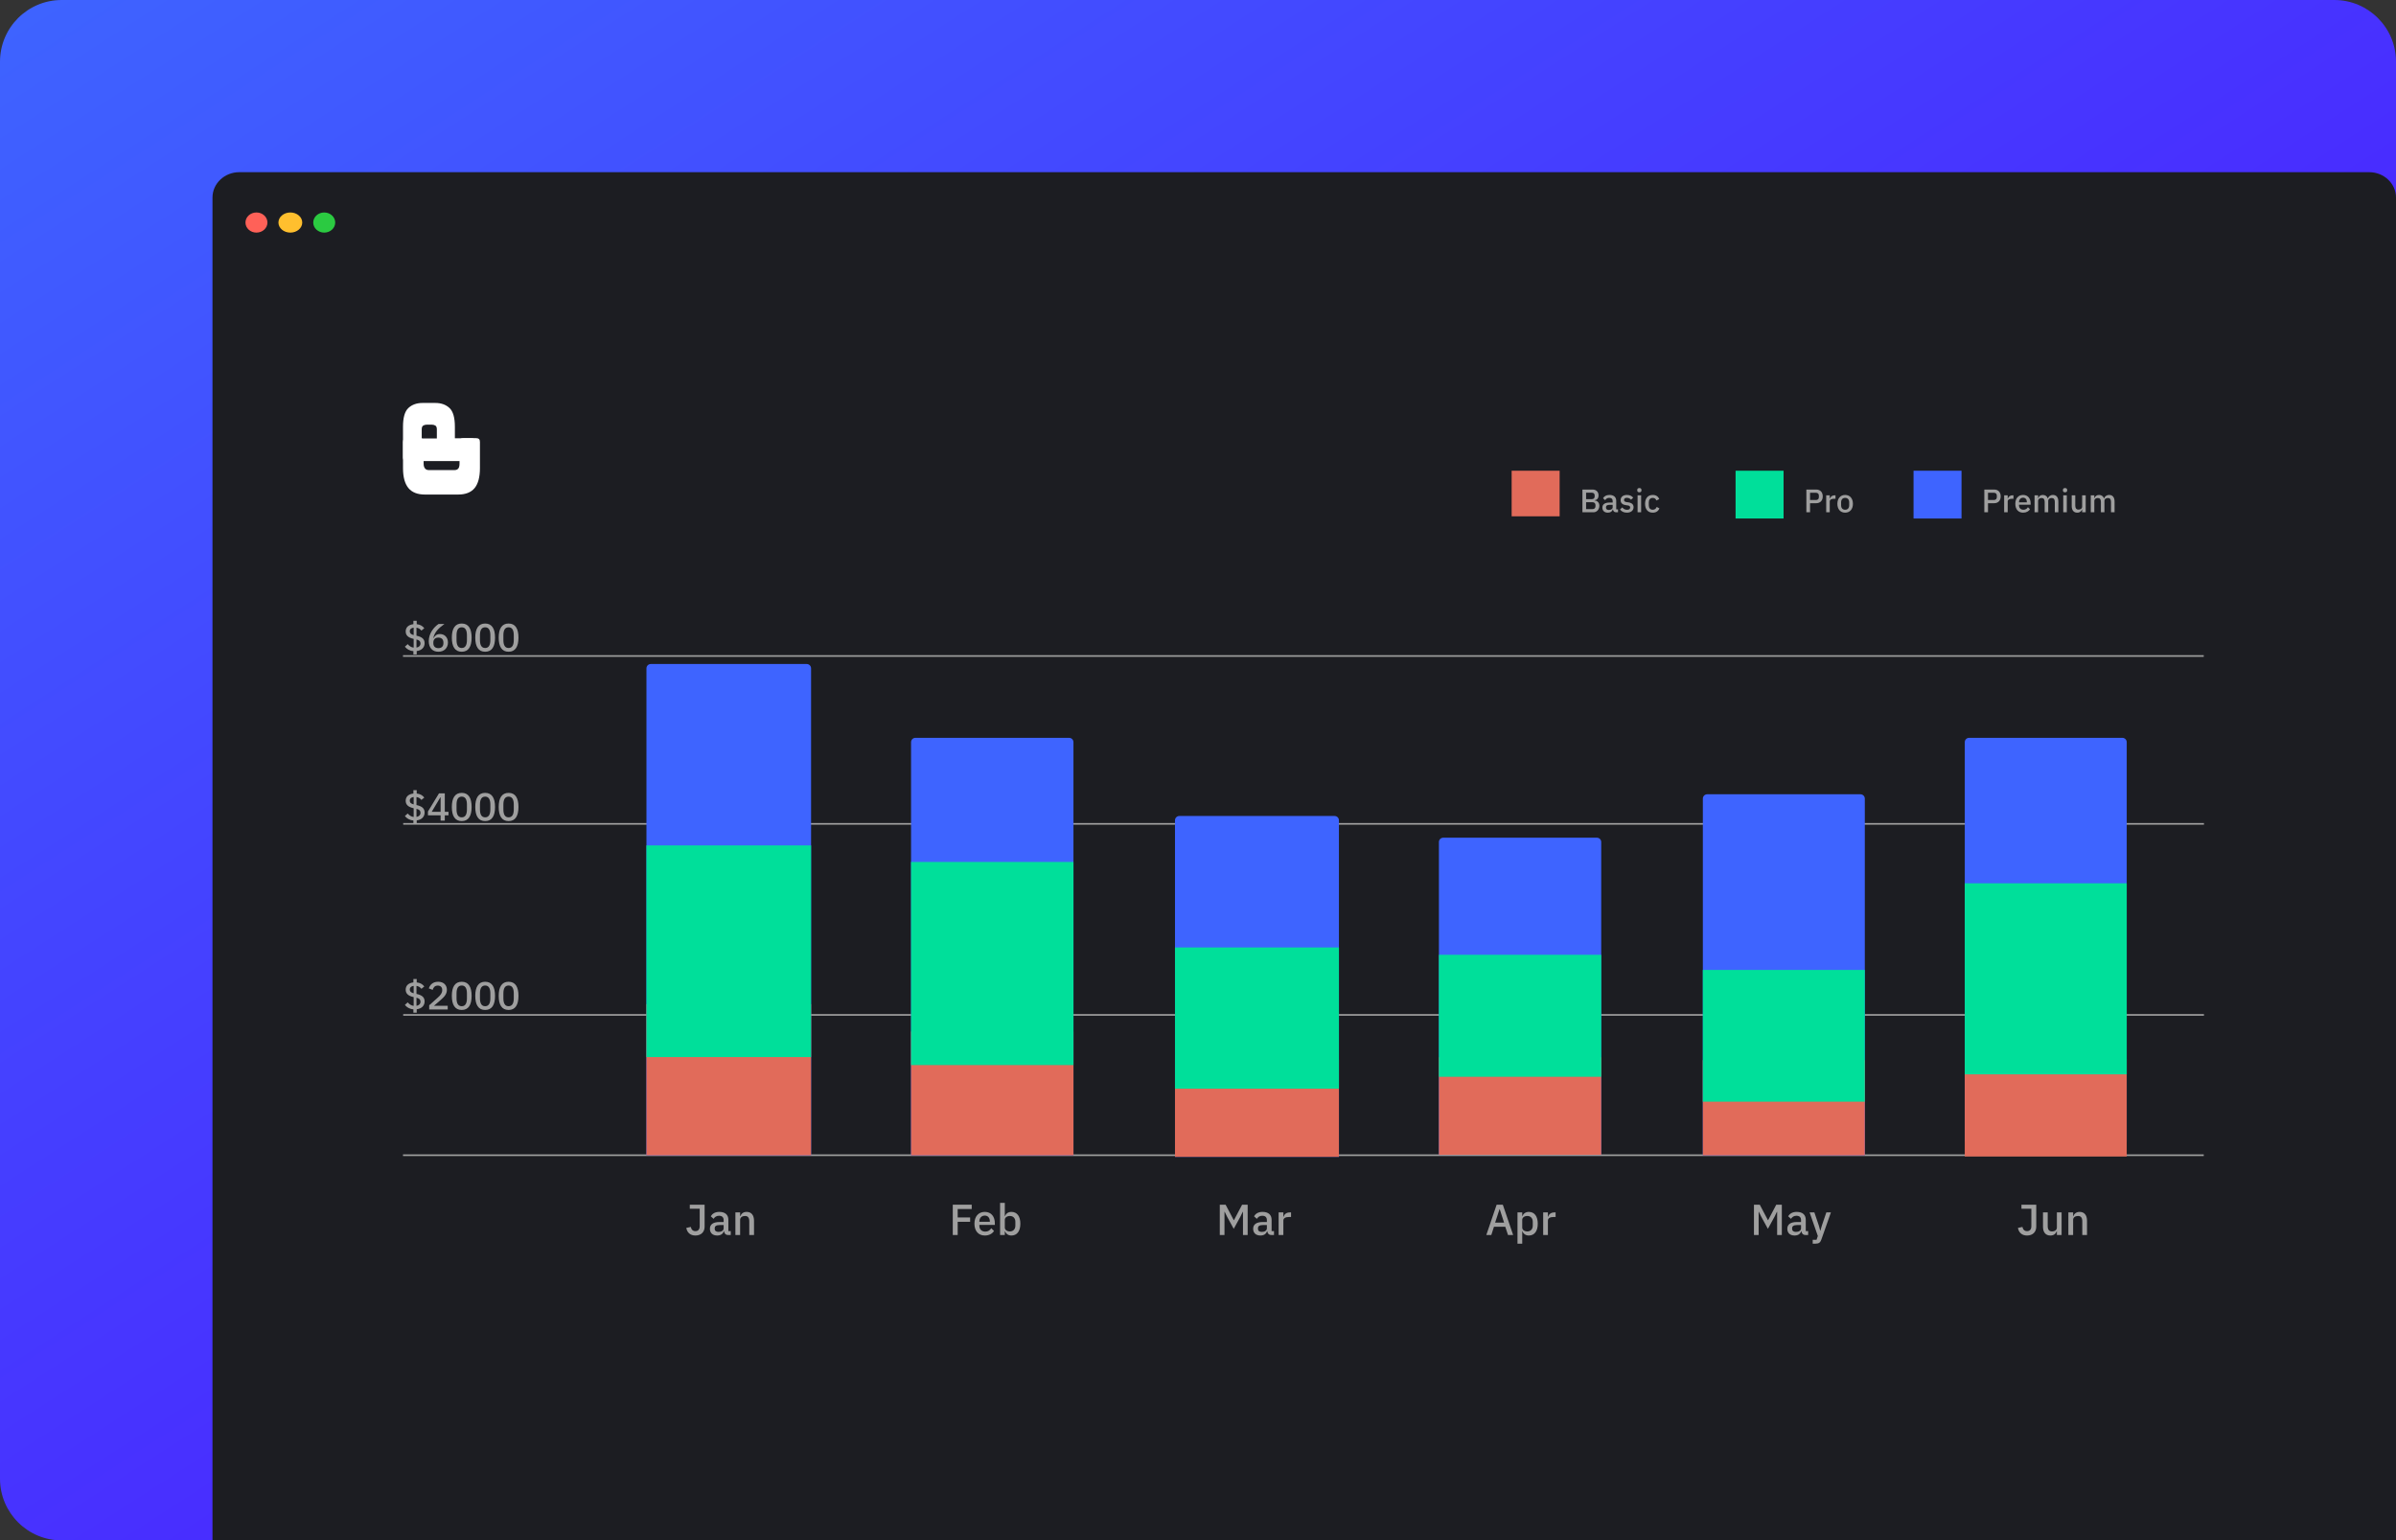 <svg width="1308" height="841" viewBox="0 0 1308 841" fill="none" xmlns="http://www.w3.org/2000/svg">
<rect x="0" y="0" width="1308" height="841" fill="#333333" stroke="none"/>
<path d="M1274.32 0H33.682C15.08 0 0 15.086 0 33.696V807.304C0 825.914 15.08 841 33.682 841H1274.32C1292.92 841 1308 825.914 1308 807.304V33.696C1308 15.086 1292.92 0 1274.32 0Z" fill="url(#paint0_linear_31_602)"/>
<path d="M116 107.859C116 100.205 122.556 94 130.644 94H1293.36C1301.44 94 1308 100.205 1308 107.859V841H116V107.859Z" fill="#1C1D22"/>
<path d="M140 127C143.314 127 146 124.538 146 121.5C146 118.462 143.314 116 140 116C136.686 116 134 118.462 134 121.5C134 124.538 136.686 127 140 127Z" fill="#FF6158"/>
<path d="M158.5 127C162.09 127 165 124.538 165 121.5C165 118.462 162.09 116 158.5 116C154.91 116 152 118.462 152 121.5C152 124.538 154.91 127 158.5 127Z" fill="#FFBF2E"/>
<path d="M177 127C180.314 127 183 124.538 183 121.5C183 118.462 180.314 116 177 116C173.686 116 171 118.462 171 121.5C171 124.538 173.686 127 177 127Z" fill="#2BCA41"/>
<path d="M227.486 357.321V355.443C230.238 355.103 231.795 353.439 231.795 351.155C231.795 348.938 230.451 347.742 227.358 347.06V342.686C228.574 342.877 229.427 343.475 230.046 344.286L231.624 342.985C230.643 341.724 229.299 340.956 227.486 340.787V338.931H225.673V340.787C223.092 341.064 221.472 342.451 221.472 344.711C221.472 346.866 222.772 348.148 225.823 348.808V353.587C224.479 353.417 223.455 352.736 222.58 351.667L221.023 353.075C222.09 354.355 223.519 355.316 225.673 355.486V357.321H227.486ZM229.555 351.305C229.555 352.477 228.745 353.331 227.358 353.566V349.129C229.022 349.555 229.555 350.239 229.555 351.305ZM223.69 344.606C223.69 343.539 224.479 342.855 225.823 342.664V346.718C224.372 346.311 223.69 345.778 223.69 344.606Z" fill="#9F9F9F"/>
<path d="M239.316 355.828C242.473 355.828 244.542 353.76 244.542 350.772C244.542 347.955 242.686 346.163 240.169 346.163C238.314 346.163 237.333 347.166 236.714 348.34L236.565 348.297C237.29 345.097 239.231 343.133 242.601 340.679H239.402C236.949 342.301 234.069 345.716 234.069 350.026C234.069 353.587 236.032 355.828 239.316 355.828ZM239.316 353.865C237.589 353.865 236.565 352.906 236.565 351.133V350.837C236.565 349.065 237.589 348.106 239.316 348.106C241.044 348.106 242.068 349.065 242.068 350.837V351.133C242.068 352.906 241.044 353.865 239.316 353.865Z" fill="#9F9F9F"/>
<path d="M252.062 355.828C255.773 355.828 257.458 352.992 257.458 348.127C257.458 343.262 255.773 340.423 252.062 340.423C248.351 340.423 246.666 343.262 246.666 348.127C246.666 352.992 248.351 355.828 252.062 355.828ZM252.062 353.781C249.993 353.781 249.225 352.03 249.225 349.428V346.824C249.225 344.221 249.993 342.473 252.062 342.473C254.131 342.473 254.899 344.221 254.899 346.824V349.428C254.899 352.03 254.131 353.781 252.062 353.781Z" fill="#9F9F9F"/>
<path d="M264.851 355.828C268.562 355.828 270.248 352.992 270.248 348.127C270.248 343.262 268.562 340.423 264.851 340.423C261.14 340.423 259.455 343.262 259.455 348.127C259.455 352.992 261.14 355.828 264.851 355.828ZM264.851 353.781C262.782 353.781 262.015 352.03 262.015 349.428V346.824C262.015 344.221 262.782 342.473 264.851 342.473C266.92 342.473 267.688 344.221 267.688 346.824V349.428C267.688 352.03 266.92 353.781 264.851 353.781Z" fill="#9F9F9F"/>
<path d="M277.641 355.828C281.352 355.828 283.037 352.992 283.037 348.127C283.037 343.262 281.352 340.423 277.641 340.423C273.929 340.423 272.244 343.262 272.244 348.127C272.244 352.992 273.929 355.828 277.641 355.828ZM277.641 353.781C275.572 353.781 274.804 352.03 274.804 349.428V346.824C274.804 344.221 275.572 342.473 277.641 342.473C279.709 342.473 280.477 344.221 280.477 346.824V349.428C280.477 352.03 279.709 353.781 277.641 353.781Z" fill="#9F9F9F"/>
<path d="M227.487 449.777V447.899C230.238 447.557 231.795 445.893 231.795 443.609C231.795 441.392 230.452 440.196 227.359 439.514V435.14C228.575 435.331 229.428 435.929 230.046 436.74L231.625 435.439C230.644 434.178 229.3 433.411 227.487 433.241V431.385H225.674V433.241C223.093 433.518 221.472 434.905 221.472 437.165C221.472 439.32 222.773 440.602 225.823 441.263V446.041C224.48 445.871 223.456 445.19 222.581 444.123L221.024 445.529C222.091 446.811 223.52 447.77 225.674 447.94V449.777H227.487ZM229.556 443.759C229.556 444.934 228.745 445.785 227.359 446.02V441.583C229.023 442.009 229.556 442.693 229.556 443.759ZM223.691 437.06C223.691 435.994 224.48 435.31 225.823 435.118V439.172C224.373 438.766 223.691 438.232 223.691 437.06Z" fill="#9F9F9F"/>
<path d="M242.815 448.026V445.125H244.841V443.226H242.815V433.133H239.658L233.622 443.057V445.125H240.533V448.026H242.815ZM240.383 435.331H240.533V443.226H235.67L240.383 435.331Z" fill="#9F9F9F"/>
<path d="M252.063 448.282C255.775 448.282 257.459 445.446 257.459 440.581C257.459 435.716 255.775 432.877 252.063 432.877C248.352 432.877 246.667 435.716 246.667 440.581C246.667 445.446 248.352 448.282 252.063 448.282ZM252.063 446.235C249.994 446.235 249.227 444.484 249.227 441.882V439.28C249.227 436.675 249.994 434.927 252.063 434.927C254.132 434.927 254.9 436.675 254.9 439.28V441.882C254.9 444.484 254.132 446.235 252.063 446.235Z" fill="#9F9F9F"/>
<path d="M264.852 448.282C268.563 448.282 270.248 445.446 270.248 440.581C270.248 435.716 268.563 432.877 264.852 432.877C261.141 432.877 259.456 435.716 259.456 440.581C259.456 445.446 261.141 448.282 264.852 448.282ZM264.852 446.235C262.783 446.235 262.015 444.484 262.015 441.882V439.28C262.015 436.675 262.783 434.927 264.852 434.927C266.921 434.927 267.689 436.675 267.689 439.28V441.882C267.689 444.484 266.921 446.235 264.852 446.235Z" fill="#9F9F9F"/>
<path d="M277.641 448.282C281.352 448.282 283.038 445.446 283.038 440.581C283.038 435.716 281.352 432.877 277.641 432.877C273.93 432.877 272.245 435.716 272.245 440.581C272.245 445.446 273.93 448.282 277.641 448.282ZM277.641 446.235C275.572 446.235 274.805 444.484 274.805 441.882V439.28C274.805 436.675 275.572 434.927 277.641 434.927C279.71 434.927 280.478 436.675 280.478 439.28V441.882C280.478 444.484 279.71 446.235 277.641 446.235Z" fill="#9F9F9F"/>
<path d="M227.487 552.898V551.021C230.238 550.679 231.795 549.014 231.795 546.732C231.795 544.513 230.452 543.317 227.359 542.635V538.261C228.575 538.452 229.428 539.05 230.046 539.861L231.625 538.56C230.644 537.302 229.3 536.534 227.487 536.362V534.506H225.674V536.362C223.093 536.639 221.472 538.026 221.472 540.289C221.472 542.444 222.773 543.724 225.823 544.384V549.165C224.48 548.992 223.456 548.311 222.581 547.244L221.024 548.653C222.091 549.932 223.52 550.891 225.674 551.064V552.898H227.487ZM229.556 546.881C229.556 548.055 228.745 548.909 227.359 549.143V544.704C229.023 545.132 229.556 545.814 229.556 546.881ZM223.691 540.181C223.691 539.115 224.48 538.433 225.823 538.239V542.293C224.373 541.889 223.691 541.356 223.691 540.181Z" fill="#9F9F9F"/>
<path d="M244.414 549.1H236.906L240.404 546.091C242.366 544.405 243.966 542.826 243.966 540.416C243.966 537.835 242.217 536 239.188 536C236.202 536 234.709 537.749 234.091 539.626L236.202 540.437C236.565 539.136 237.354 538.091 238.996 538.091C240.468 538.091 241.407 538.985 241.407 540.416V540.693C241.407 542.059 240.554 543.255 239.06 544.599L234.304 548.844V551.147H244.414V549.1Z" fill="#9F9F9F"/>
<path d="M252.063 551.403C255.775 551.403 257.459 548.567 257.459 543.702C257.459 538.837 255.775 536 252.063 536C248.352 536 246.667 538.837 246.667 543.702C246.667 548.567 248.352 551.403 252.063 551.403ZM252.063 549.356C249.994 549.356 249.227 547.605 249.227 545.003V542.401C249.227 539.796 249.994 538.048 252.063 538.048C254.132 538.048 254.9 539.796 254.9 542.401V545.003C254.9 547.605 254.132 549.356 252.063 549.356Z" fill="#9F9F9F"/>
<path d="M264.852 551.403C268.563 551.403 270.248 548.567 270.248 543.702C270.248 538.837 268.563 536 264.852 536C261.141 536 259.456 538.837 259.456 543.702C259.456 548.567 261.141 551.403 264.852 551.403ZM264.852 549.356C262.783 549.356 262.015 547.605 262.015 545.003V542.401C262.015 539.796 262.783 538.048 264.852 538.048C266.921 538.048 267.689 539.796 267.689 542.401V545.003C267.689 547.605 266.921 549.356 264.852 549.356Z" fill="#9F9F9F"/>
<path d="M277.641 551.403C281.352 551.403 283.038 548.567 283.038 543.702C283.038 538.837 281.352 536 277.641 536C273.93 536 272.245 538.837 272.245 543.702C272.245 548.567 273.93 551.403 277.641 551.403ZM277.641 549.356C275.572 549.356 274.805 547.605 274.805 545.003V542.401C274.805 539.796 275.572 538.048 277.641 538.048C279.71 538.048 280.478 539.796 280.478 542.401V545.003C280.478 547.605 279.71 549.356 277.641 549.356Z" fill="#9F9F9F"/>
<path d="M376.572 657.715V659.944H381.976V669.473C381.976 671.276 381.051 672.151 379.628 672.151C378.184 672.151 377.402 671.252 377.117 669.853L374.652 670.398C375.102 672.864 376.761 674.545 379.628 674.545C382.686 674.545 384.654 672.651 384.654 669.757V657.715H376.572Z" fill="#9F9F9F"/>
<path d="M398.925 674.263V672.151H397.622V665.964C397.622 663.216 395.845 661.649 392.668 661.649C390.275 661.649 388.83 662.671 388.025 664.046L389.564 665.443C390.181 664.472 391.056 663.761 392.503 663.761C394.234 663.761 395.04 664.637 395.04 666.131V667.174H392.811C389.376 667.174 387.549 668.43 387.549 670.872C387.549 673.101 388.995 674.546 391.532 674.546C393.333 674.546 394.659 673.739 395.133 672.199H395.252C395.417 673.409 396.13 674.263 397.481 674.263H398.925ZM392.266 672.579C390.987 672.579 390.181 672.01 390.181 670.92V670.494C390.181 669.427 391.056 668.834 392.859 668.834H395.04V670.611C395.04 671.821 393.854 672.579 392.266 672.579Z" fill="#9F9F9F"/>
<path d="M404.039 674.263V666.012C404.039 664.567 405.366 663.878 406.717 663.878C408.307 663.878 409.041 664.852 409.041 666.77V674.263H411.623V666.44C411.623 663.405 410.131 661.649 407.619 661.649C405.722 661.649 404.68 662.647 404.159 663.974H404.039V661.934H401.457V674.263H404.039Z" fill="#9F9F9F"/>
<path d="M522.81 674.263V667.055H529.61V664.684H522.81V660.085H530.463V657.715H520.132V674.263H522.81Z" fill="#9F9F9F"/>
<path d="M537.621 674.548C539.919 674.548 541.719 673.551 542.645 672.058L541.129 670.563C540.416 671.702 539.398 672.412 537.882 672.412C535.794 672.412 534.635 671.063 534.635 669.167V668.762H543.094V667.791C543.094 664.376 541.246 661.649 537.621 661.649C534.114 661.649 531.957 664.163 531.957 668.1C531.957 672.034 534.114 674.548 537.621 674.548ZM537.621 663.666C539.326 663.666 540.368 664.921 540.368 666.818V667.055H534.635V666.89C534.635 664.993 535.842 663.666 537.621 663.666Z" fill="#9F9F9F"/>
<path d="M545.954 674.263H548.539V672.223H548.656C549.177 673.67 550.48 674.548 552.116 674.548C555.221 674.548 557.022 672.152 557.022 668.1C557.022 664.046 555.221 661.65 552.116 661.65C550.48 661.65 549.177 662.503 548.656 663.974H548.539V656.72H545.954V674.263ZM551.334 672.319C549.77 672.319 548.539 671.465 548.539 670.209V665.988C548.539 664.732 549.77 663.879 551.334 663.879C553.113 663.879 554.296 665.137 554.296 667.031V669.167C554.296 671.063 553.113 672.319 551.334 672.319Z" fill="#9F9F9F"/>
<path d="M665.898 674.263H668.457V661.604H668.576L669.879 664.283L673.506 670.896L677.131 664.283L678.434 661.604H678.554V674.263H681.112V657.715H678.08L673.647 666.131H673.506L669.074 657.715H665.898V674.263Z" fill="#9F9F9F"/>
<path d="M695.484 674.263V672.151H694.181V665.964C694.181 663.216 692.404 661.649 689.229 661.649C686.836 661.649 685.389 662.671 684.584 664.046L686.124 665.443C686.74 664.472 687.618 663.761 689.062 663.761C690.793 663.761 691.599 664.637 691.599 666.131V667.174H689.37C685.935 667.174 684.11 668.43 684.11 670.872C684.11 673.101 685.554 674.546 688.091 674.546C689.892 674.546 691.219 673.739 691.694 672.199H691.812C691.979 673.409 692.689 674.263 694.04 674.263H695.484ZM688.825 672.579C687.546 672.579 686.74 672.01 686.74 670.92V670.494C686.74 669.427 687.618 668.834 689.418 668.834H691.599V670.611C691.599 671.821 690.413 672.579 688.825 672.579Z" fill="#9F9F9F"/>
<path d="M700.6 674.263V666.392C700.6 665.113 701.736 664.424 703.775 664.424H704.794V661.934H704.108C702.14 661.934 701.074 663.049 700.717 664.307H700.6V661.934H698.016V674.263H700.6Z" fill="#9F9F9F"/>
<path d="M826.041 674.263L820.401 657.715H817.035L811.395 674.263H814.12L815.567 669.781H821.752L823.244 674.263H826.041ZM821.087 667.483H816.205L818.601 660.181H818.718L821.087 667.483Z" fill="#9F9F9F"/>
<path d="M828.413 679.004H830.998V672.223H831.115C831.636 673.67 832.939 674.546 834.575 674.546C837.68 674.546 839.481 672.151 839.481 668.097C839.481 664.046 837.68 661.649 834.575 661.649C832.939 661.649 831.636 662.503 831.115 663.974H830.998V661.934H828.413V679.004ZM833.793 672.319C832.229 672.319 830.998 671.465 830.998 670.209V665.988C830.998 664.732 832.229 663.878 833.793 663.878C835.572 663.878 836.755 665.134 836.755 667.031V669.164C836.755 671.061 835.572 672.319 833.793 672.319Z" fill="#9F9F9F"/>
<path d="M845.021 674.263V666.392C845.021 665.113 846.159 664.424 848.198 664.424H849.217V661.934H848.528C846.563 661.934 845.497 663.049 845.14 664.307H845.021V661.934H842.438V674.263H845.021Z" fill="#9F9F9F"/>
<path d="M957.503 674.263H960.061V661.604H960.181L961.484 664.283L965.109 670.896L968.736 664.283L970.039 661.604H970.158V674.263H972.716V657.715H969.682L965.252 666.131H965.109L960.678 657.715H957.503V674.263Z" fill="#9F9F9F"/>
<path d="M987.088 674.263V672.151H985.785V665.964C985.785 663.216 984.009 661.649 980.831 661.649C978.438 661.649 976.993 662.671 976.188 664.046L977.728 665.443C978.344 664.472 979.219 663.761 980.666 663.761C982.397 663.761 983.203 664.637 983.203 666.131V667.174H980.974C977.539 667.174 975.712 668.43 975.712 670.872C975.712 673.101 977.158 674.546 979.695 674.546C981.496 674.546 982.823 673.739 983.296 672.199H983.416C983.581 673.409 984.293 674.263 985.644 674.263H987.088ZM980.429 672.579C979.15 672.579 978.344 672.01 978.344 670.92V670.494C978.344 669.427 979.219 668.834 981.022 668.834H983.203V670.611C983.203 671.821 982.017 672.579 980.429 672.579Z" fill="#9F9F9F"/>
<path d="M994.552 669.188L993.771 671.867H993.653L992.941 669.188L990.478 661.934H987.894L992.372 674.809L991.662 676.894H989.577V679.004H991.069C992.989 679.004 993.723 678.363 994.316 676.703L999.506 661.934H997.017L994.552 669.188Z" fill="#9F9F9F"/>
<path d="M1103.53 657.715V659.944H1108.93V669.473C1108.93 671.276 1108 672.151 1106.58 672.151C1105.14 672.151 1104.35 671.252 1104.07 669.853L1101.61 670.398C1102.06 672.864 1103.71 674.545 1106.58 674.545C1109.64 674.545 1111.61 672.651 1111.61 669.757V657.715H1103.53Z" fill="#9F9F9F"/>
<path d="M1122.87 674.263H1125.45V661.934H1122.87V670.186C1122.87 671.63 1121.57 672.319 1120.24 672.319C1118.65 672.319 1117.87 671.322 1117.87 669.449V661.934H1115.29V669.781C1115.29 672.816 1116.78 674.546 1119.31 674.546C1121.35 674.546 1122.33 673.433 1122.77 672.223H1122.87V674.263Z" fill="#9F9F9F"/>
<path d="M1131.74 674.263V666.012C1131.74 664.567 1133.06 663.878 1134.41 663.878C1136 663.878 1136.74 664.852 1136.74 666.77V674.263H1139.32V666.44C1139.32 663.405 1137.83 661.649 1135.31 661.649C1133.42 661.649 1132.37 662.647 1131.85 663.974H1131.74V661.934H1129.15V674.263H1131.74Z" fill="#9F9F9F"/>
<path fill-rule="evenodd" clip-rule="evenodd" d="M1203.05 358.595H220V357.708H1203.05V358.595Z" fill="#9F9F9F"/>
<path fill-rule="evenodd" clip-rule="evenodd" d="M1203.16 450.239H220.107V449.349H1203.16V450.239Z" fill="#9F9F9F"/>
<path fill-rule="evenodd" clip-rule="evenodd" d="M1203.16 554.546H220.107V553.656H1203.16V554.546Z" fill="#9F9F9F"/>
<path fill-rule="evenodd" clip-rule="evenodd" d="M1203.05 631.148H220V630.258H1203.05V631.148Z" fill="#9F9F9F"/>
<path d="M352.901 364.897C352.901 363.587 353.962 362.525 355.271 362.525H440.405C441.715 362.525 442.775 363.587 442.775 364.897V630.775H352.901V364.897Z" fill="#3E64FF"/>
<path d="M352.899 548.234H442.773V630.772H352.899V548.234Z" fill="#E16B5A"/>
<path d="M352.899 461.571H442.773V577.124H352.899V461.571Z" fill="#00DF9A"/>
<path d="M497.354 405.198C497.354 403.887 498.415 402.828 499.723 402.828H583.64C584.951 402.828 586.01 403.887 586.01 405.198V630.775H497.354V405.198Z" fill="#3E64FF"/>
<path d="M497.354 563.156H586.012V630.775H497.354V563.156Z" fill="#E16B5A"/>
<path d="M497.354 470.594H586.012V581.488H497.354V470.594Z" fill="#00DF9A"/>
<path d="M641.434 447.869C641.434 446.56 642.495 445.499 643.805 445.499H728.569C729.88 445.499 730.939 446.56 730.939 447.869V631.591H641.434V447.869Z" fill="#3E64FF"/>
<path d="M641.432 578.42H730.937V631.59H641.432V578.42Z" fill="#E16B5A"/>
<path d="M641.432 517.276H730.937V594.37H641.432V517.276Z" fill="#00DF9A"/>
<path d="M785.513 459.722C785.513 458.413 786.574 457.352 787.885 457.352H871.754C873.064 457.352 874.124 458.413 874.124 459.722V630.504H785.513V459.722Z" fill="#3E64FF"/>
<path d="M785.513 577.224H874.124V630.504H785.513V577.224Z" fill="#E16B5A"/>
<path d="M785.513 521.285H874.124V587.882H785.513V521.285Z" fill="#00DF9A"/>
<path d="M929.601 436.015C929.601 434.707 930.662 433.645 931.97 433.645H1015.64C1016.95 433.645 1018.02 434.707 1018.02 436.015V630.775H929.601V436.015Z" fill="#3E64FF"/>
<path d="M929.596 578.795H1018.01V630.775H929.596V578.795Z" fill="#E16B5A"/>
<path d="M929.596 529.545H1018.01V601.471H929.596V529.545Z" fill="#00DF9A"/>
<path d="M1072.59 405.198C1072.59 403.887 1073.65 402.828 1074.96 402.828H1158.63C1159.94 402.828 1161 403.887 1161 405.198V623.293H1072.59V405.198Z" fill="#3E64FF"/>
<path d="M1072.58 578.107H1161V631.387H1072.58V578.107Z" fill="#E16B5A"/>
<path d="M1072.58 482.242H1161V586.55H1072.58V482.242Z" fill="#00DF9A"/>
<path d="M825.224 257H851.421V281.891H825.224V257Z" fill="#E16B5A"/>
<path d="M947.473 257H973.668V283.077H947.473V257Z" fill="#00DF9A"/>
<path d="M1044.62 257H1070.81V283.077H1044.62V257Z" fill="#3E64FF"/>
<path d="M863.861 279.683H869.903C871.735 279.683 873.102 278.119 873.102 276.11C873.102 274.029 871.522 273.247 870.508 273.211V273.103C871.522 273.015 872.66 272.34 872.66 270.473C872.66 268.535 871.398 267.272 869.353 267.272H863.861V279.683ZM865.87 274.189H869.317C870.348 274.189 870.989 274.759 870.989 275.77V276.375C870.989 277.389 870.348 277.959 869.317 277.959H865.87V274.189ZM865.87 268.997H868.98C869.958 268.997 870.544 269.53 870.544 270.473V271.042C870.544 271.984 869.958 272.517 868.98 272.517H865.87V268.997Z" fill="#9F9F9F"/>
<path d="M883.29 279.683V278.1H882.314V273.46C882.314 271.398 880.98 270.224 878.599 270.224C876.803 270.224 875.72 270.989 875.115 272.02L876.27 273.07C876.731 272.341 877.389 271.807 878.474 271.807C879.77 271.807 880.375 272.465 880.375 273.585V274.367H878.704C876.129 274.367 874.759 275.309 874.759 277.141C874.759 278.813 875.844 279.896 877.745 279.896C879.096 279.896 880.091 279.291 880.447 278.136H880.535C880.66 279.042 881.193 279.683 882.207 279.683H883.29ZM878.295 278.421C877.336 278.421 876.731 277.995 876.731 277.177V276.856C876.731 276.055 877.389 275.613 878.74 275.613H880.375V276.945C880.375 277.851 879.488 278.421 878.295 278.421Z" fill="#9F9F9F"/>
<path d="M888.122 279.896C890.343 279.896 891.785 278.705 891.785 276.928C891.785 275.433 890.876 274.546 888.851 274.242L887.998 274.137C887.02 273.977 886.575 273.656 886.575 272.944C886.575 272.252 887.075 271.788 888.141 271.788C889.136 271.788 889.918 272.269 890.398 272.838L891.589 271.7C890.752 270.777 889.81 270.224 888.141 270.224C886.114 270.224 884.71 271.274 884.71 273.07C884.71 274.776 885.865 275.594 887.749 275.826L888.603 275.931C889.561 276.055 889.918 276.5 889.918 277.088C889.918 277.87 889.349 278.332 888.23 278.332C887.127 278.332 886.291 277.835 885.616 277.017L884.373 278.155C885.243 279.239 886.381 279.896 888.122 279.896Z" fill="#9F9F9F"/>
<path d="M894.951 268.784C895.749 268.784 896.089 268.358 896.089 267.77V267.469C896.089 266.883 895.749 266.455 894.951 266.455C894.15 266.455 893.796 266.883 893.796 267.469V267.77C893.796 268.358 894.15 268.784 894.951 268.784ZM893.973 279.683H895.909V270.437H893.973V279.683Z" fill="#9F9F9F"/>
<path d="M902.251 279.896C904.027 279.896 905.29 279.062 905.895 277.55L904.417 276.768C904.027 277.691 903.37 278.296 902.251 278.296C900.828 278.296 900.099 277.318 900.099 275.897V274.242C900.099 272.819 900.828 271.843 902.251 271.843C903.298 271.843 903.956 272.393 904.223 273.247L905.823 272.501C905.271 271.131 904.099 270.224 902.251 270.224C899.583 270.224 898.055 272.109 898.055 275.06C898.055 278.012 899.583 279.896 902.251 279.896Z" fill="#9F9F9F"/>
<path d="M988.121 279.683V274.739H991.444C993.72 274.739 995.052 273.264 995.052 271.006C995.052 268.748 993.72 267.272 991.444 267.272H986.112V279.683H988.121ZM988.121 269.033H991.32C992.334 269.033 992.938 269.585 992.938 270.58V271.434C992.938 272.429 992.334 272.979 991.32 272.979H988.121V269.033Z" fill="#9F9F9F"/>
<path d="M998.878 279.683V273.781C998.878 272.819 999.732 272.305 1001.26 272.305H1002.02V270.437H1001.51C1000.03 270.437 999.234 271.274 998.967 272.216H998.878V270.437H996.941V279.683H998.878Z" fill="#9F9F9F"/>
<path d="M1007.28 279.896C1009.86 279.896 1011.53 278.012 1011.53 275.06C1011.53 272.109 1009.86 270.224 1007.28 270.224C1004.71 270.224 1003.04 272.109 1003.04 275.06C1003.04 278.012 1004.71 279.896 1007.28 279.896ZM1007.28 278.296C1005.97 278.296 1005.08 277.478 1005.08 275.842V274.278C1005.08 272.642 1005.97 271.824 1007.28 271.824C1008.6 271.824 1009.49 272.642 1009.49 274.278V275.842C1009.49 277.478 1008.6 278.296 1007.28 278.296Z" fill="#9F9F9F"/>
<path d="M1085.27 279.683V274.739H1088.59C1090.87 274.739 1092.2 273.264 1092.2 271.006C1092.2 268.748 1090.87 267.272 1088.59 267.272H1083.26V279.683H1085.27ZM1085.27 269.033H1088.47C1089.48 269.033 1090.09 269.583 1090.09 270.58V271.434C1090.09 272.429 1089.48 272.979 1088.47 272.979H1085.27V269.033Z" fill="#9F9F9F"/>
<path d="M1096.02 279.683V273.781C1096.02 272.819 1096.88 272.305 1098.41 272.305H1099.17V270.437H1098.65C1097.18 270.437 1096.38 271.274 1096.11 272.216H1096.02V270.437H1094.09V279.683H1096.02Z" fill="#9F9F9F"/>
<path d="M1104.43 279.896C1106.16 279.896 1107.51 279.15 1108.2 278.031L1107.06 276.909C1106.53 277.763 1105.76 278.296 1104.63 278.296C1103.06 278.296 1102.19 277.282 1102.19 275.861V275.558H1108.54V274.828C1108.54 272.269 1107.15 270.224 1104.43 270.224C1101.8 270.224 1100.18 272.109 1100.18 275.06C1100.18 278.012 1101.8 279.896 1104.43 279.896ZM1104.43 271.736C1105.71 271.736 1106.49 272.678 1106.49 274.101V274.278H1102.19V274.154C1102.19 272.731 1103.1 271.736 1104.43 271.736Z" fill="#9F9F9F"/>
<path d="M1112.62 279.683V273.479C1112.62 272.41 1113.56 271.896 1114.52 271.896C1115.66 271.896 1116.21 272.606 1116.21 274.046V279.683H1118.15V273.479C1118.15 272.41 1119.05 271.896 1120.03 271.896C1121.2 271.896 1121.74 272.625 1121.74 274.046V279.683H1123.67V273.816C1123.67 271.54 1122.59 270.224 1120.76 270.224C1119.26 270.224 1118.31 271.078 1117.97 272.109H1117.91C1117.47 270.829 1116.42 270.224 1115.18 270.224C1113.77 270.224 1113.08 271.006 1112.71 271.968H1112.62V270.437H1110.68V279.683H1112.62Z" fill="#9F9F9F"/>
<path d="M1127.33 268.784C1128.13 268.784 1128.47 268.358 1128.47 267.77V267.469C1128.47 266.883 1128.13 266.455 1127.33 266.455C1126.53 266.455 1126.18 266.883 1126.18 267.469V267.77C1126.18 268.358 1126.53 268.784 1127.33 268.784ZM1126.35 279.683H1128.29V270.437H1126.35V279.683Z" fill="#9F9F9F"/>
<path d="M1136.66 279.683H1138.6V270.437H1136.66V276.624C1136.66 277.71 1135.68 278.224 1134.68 278.224C1133.49 278.224 1132.91 277.478 1132.91 276.074V270.437H1130.97V276.323C1130.97 278.598 1132.09 279.896 1133.99 279.896C1135.52 279.896 1136.25 279.062 1136.59 278.155H1136.66V279.683Z" fill="#9F9F9F"/>
<path d="M1143.31 279.683V273.479C1143.31 272.41 1144.25 271.896 1145.21 271.896C1146.35 271.896 1146.9 272.606 1146.9 274.046V279.683H1148.83V273.479C1148.83 272.41 1149.74 271.896 1150.72 271.896C1151.89 271.896 1152.42 272.625 1152.42 274.046V279.683H1154.36V273.816C1154.36 271.54 1153.28 270.224 1151.45 270.224C1149.96 270.224 1148.99 271.078 1148.66 272.109H1148.6C1148.16 270.829 1147.11 270.224 1145.87 270.224C1144.46 270.224 1143.77 271.006 1143.39 271.968H1143.31V270.437H1141.37V279.683H1143.31Z" fill="#9F9F9F"/>
<path d="M262 241.315V255.599C262 260.478 261.028 264.107 259.084 266.488C257.14 268.829 254.146 270 250.102 270H231.964C227.92 270 224.927 268.829 222.983 266.488C221 264.107 220.008 260.478 220.008 255.599L220.008 241.315C220.008 240.574 220.183 240.047 220.533 239.735C220.844 239.384 221.369 239.208 222.108 239.208H229.165C229.903 239.208 230.448 239.384 230.798 239.735C231.109 240.047 231.264 240.574 231.264 241.315V253.082C231.264 254.292 231.517 255.189 232.022 255.775C232.489 256.36 233.208 256.653 234.18 256.653L248.061 256.653C249.033 256.653 249.752 256.36 250.219 255.775C250.647 255.189 250.86 254.292 250.86 253.082V241.315C250.86 240.574 251.035 240.047 251.385 239.735C251.696 239.384 252.221 239.208 252.96 239.208H259.9C260.639 239.208 261.183 239.384 261.533 239.735C261.844 240.047 262 240.574 262 241.315Z" fill="white"/>
<path d="M259.367 241.239V249.746C259.367 250.441 259.222 250.953 258.93 251.282C258.602 251.575 258.092 251.721 257.399 251.721L221.968 251.721C221.276 251.721 220.784 251.575 220.492 251.282C220.164 250.953 220 250.441 220 249.746L220 232.952C220 227.976 220.984 224.573 222.953 222.744C224.921 220.915 227.491 220 230.662 220L237.661 220C240.832 220 243.402 220.915 245.37 222.744C247.338 224.573 248.323 227.976 248.323 232.952V239.263L257.399 239.263C258.092 239.263 258.602 239.428 258.93 239.757C259.222 240.05 259.367 240.544 259.367 241.239ZM230.225 239.373H238.481V234.434C238.481 233.373 238.207 232.678 237.661 232.348C237.114 232.019 236.494 231.854 235.802 231.854H232.904C232.211 231.854 231.592 232.019 231.045 232.348C230.498 232.678 230.225 233.373 230.225 234.434V239.373Z" fill="white"/>
<defs>
<linearGradient id="paint0_linear_31_602" x1="0" y1="0" x2="765.152" y2="1190.03" gradientUnits="userSpaceOnUse">
<stop stop-color="#3E64FF"/>
<stop offset="1" stop-color="#5100FF"/>
</linearGradient>
</defs>
</svg>

